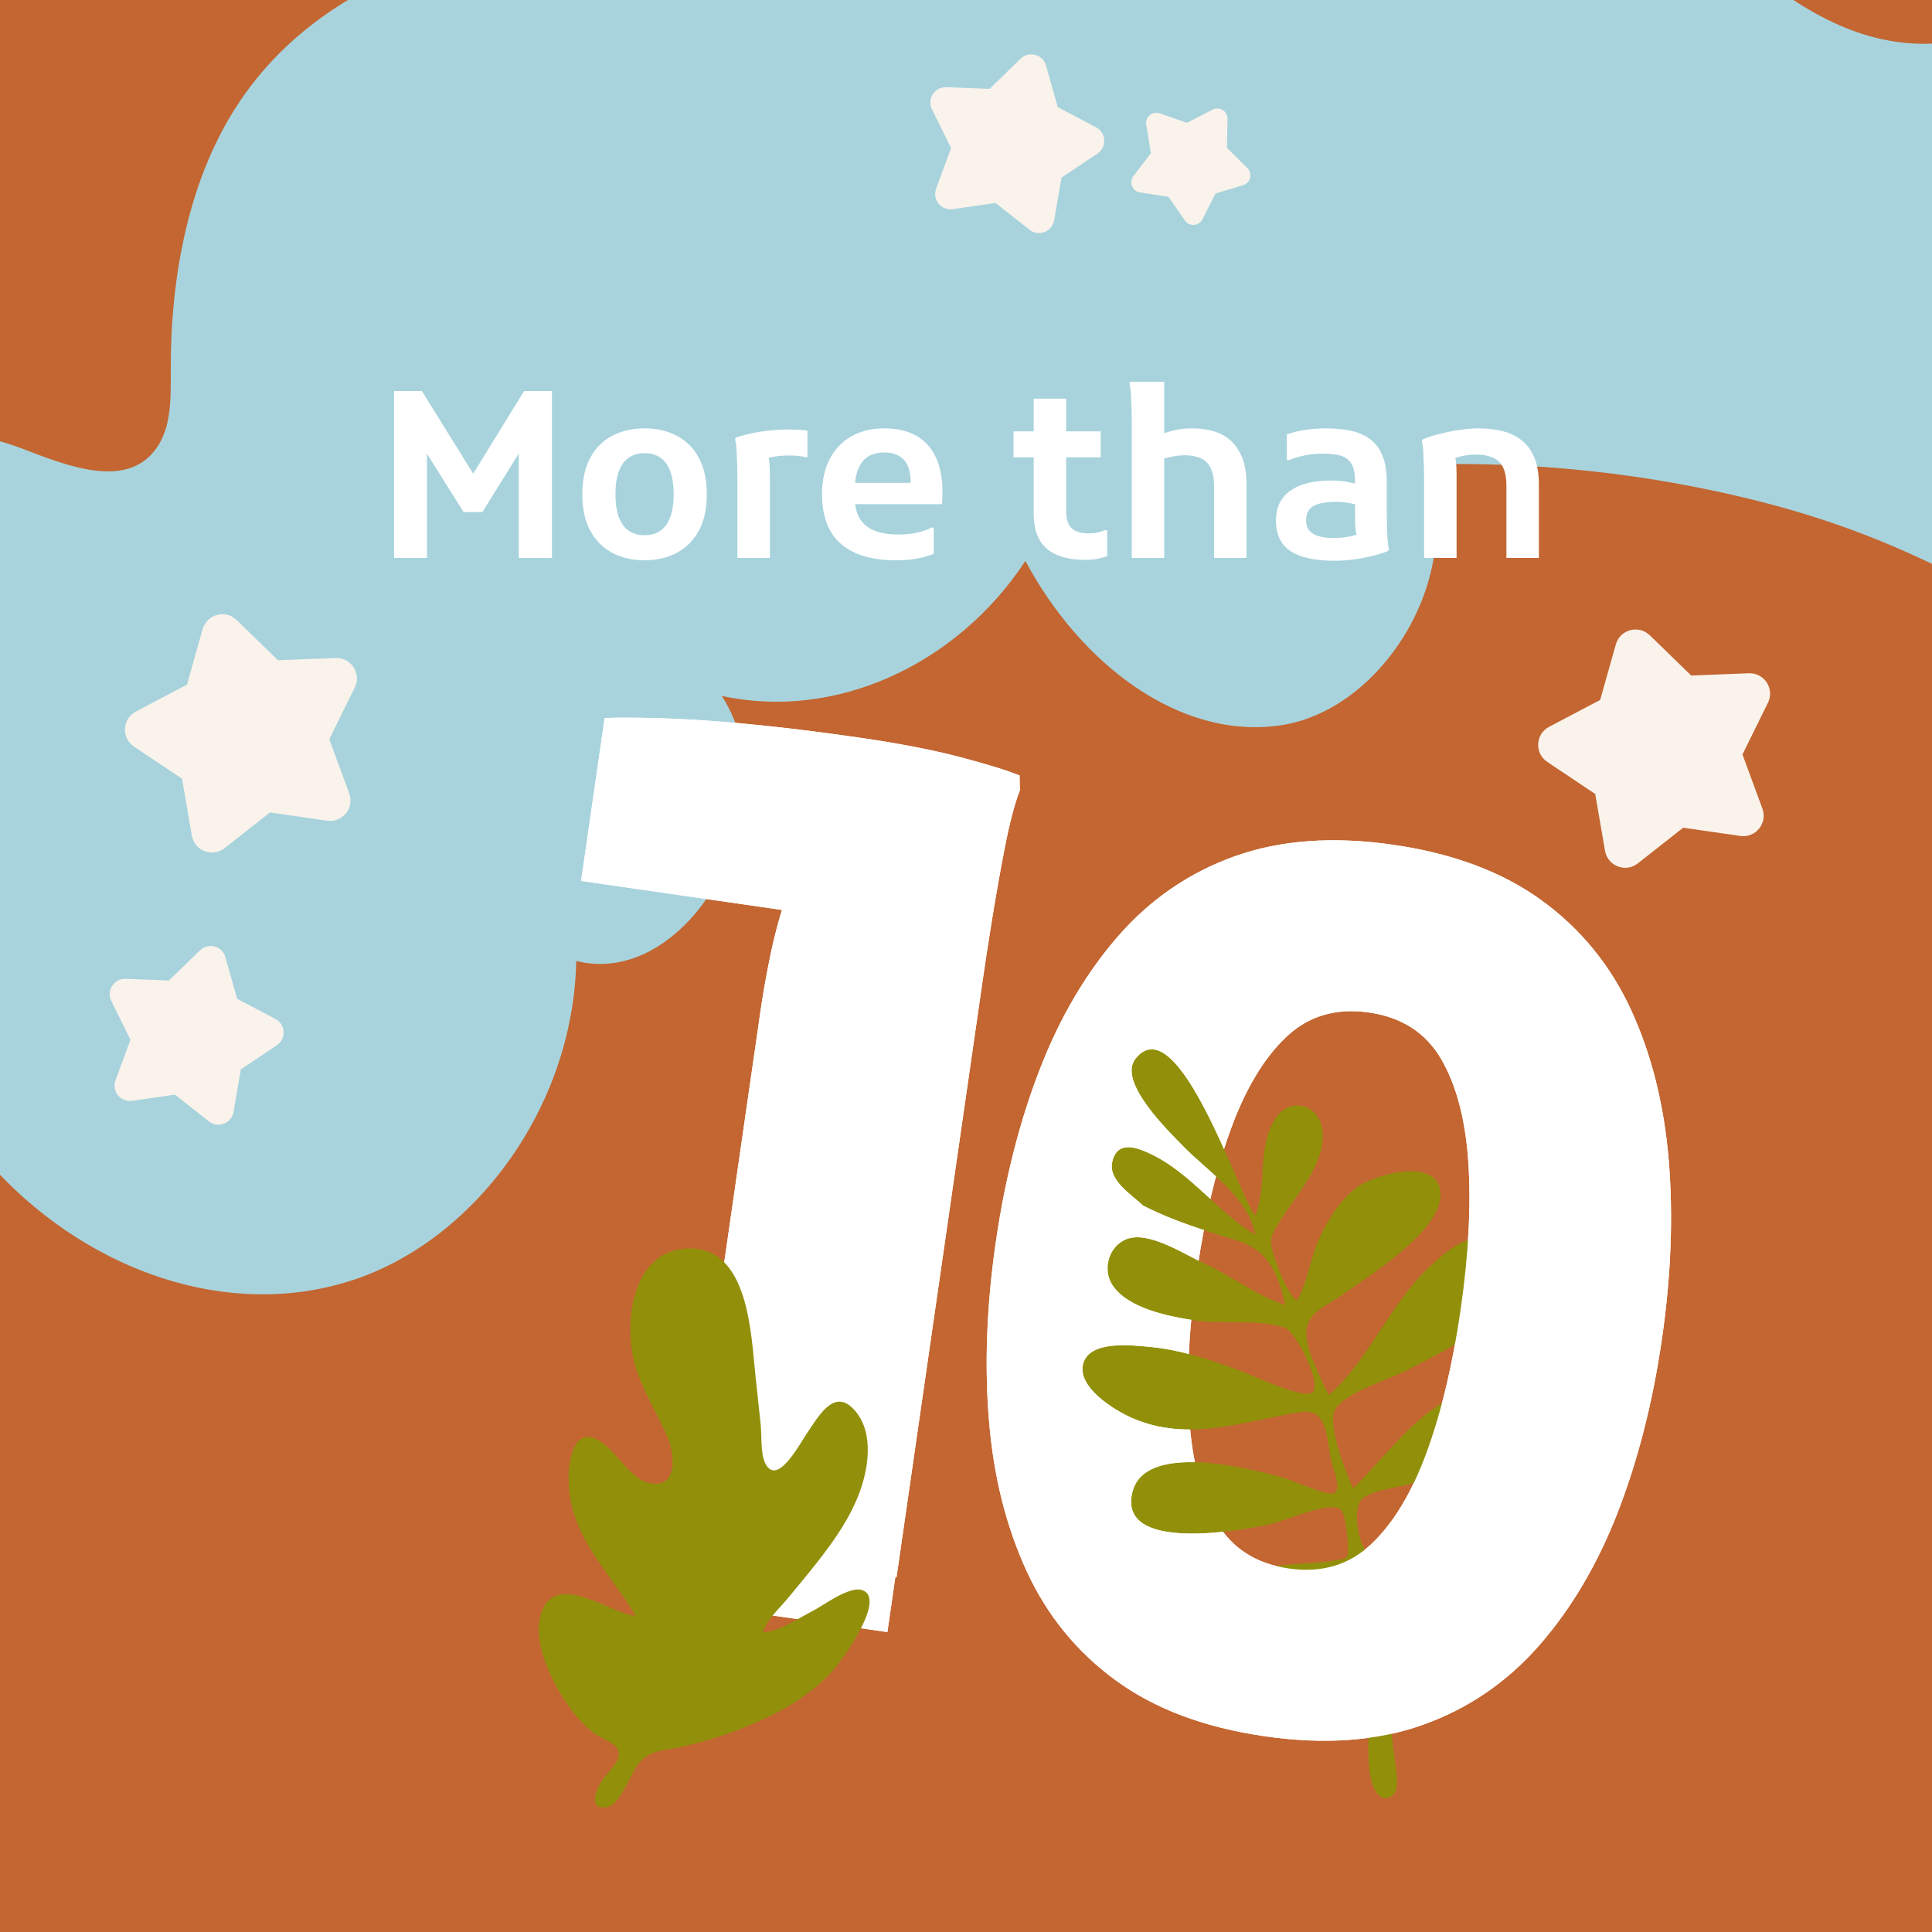 <?xml version="1.0" encoding="UTF-8"?>
<svg id="Layer_1" data-name="Layer 1" xmlns="http://www.w3.org/2000/svg" xmlns:xlink="http://www.w3.org/1999/xlink" viewBox="0 0 500 500">
  <defs>
    <style>
      .cls-1 {
        fill: #92900a;
      }

      .cls-1, .cls-2, .cls-3, .cls-4, .cls-5, .cls-6, .cls-7 {
        stroke-width: 0px;
      }

      .cls-2 {
        fill: #c36631;
      }

      .cls-3 {
        fill: #faf3eb;
      }

      .cls-3, .cls-5 {
        fill-rule: evenodd;
      }

      .cls-4 {
        fill: none;
      }

      .cls-5, .cls-6 {
        fill: #a8d3dd;
      }

      .cls-8 {
        clip-path: url(#clippath);
      }

      .cls-7 {
        fill: #fff;
      }
    </style>
    <clipPath id="clippath">
      <path class="cls-4" d="M148.4,183.71v268.78h286.05V183.71H148.4ZM293.83,274.05c7.3-9.34,16.85,9.6,23.57,24.69-.64,2.07-1.26,4.24-1.86,6.49-3.19-3.01-6.62-5.79-9.35-8.6-3.87-3.97-16.98-16.67-12.35-22.59ZM287.84,300.79c1.23-5.86,6.48-3.83,10.15-2.06,6.15,2.97,11.08,7.74,16.12,12.34-.55,2.42-1.08,4.96-1.58,7.6-5.72-1.86-11.36-3.91-16.75-6.69-2.96-2.84-8.94-6.43-7.94-11.18ZM291.57,320.67c5.66-2.15,14.52,3.69,19.59,6.06-.13.82-.26,1.63-.38,2.47-.6,4.18-1.09,8.39-1.46,12.53-.18-.02-.36-.04-.54-.07-6.52-1.02-16.92-3.07-20.88-9.06-2.67-4.03-.99-10.16,3.67-11.93ZM280.44,352.52c2-5.65,12.55-4.37,17.1-3.95,3.81.35,7.5,1.12,11.14,2.11-.26,5.78-.24,11.27.1,16.33.06.97.15,1.94.24,2.95-5.34.13-10.7-.62-16.2-3.04-4.49-1.98-14.59-8.16-12.38-14.39ZM293.09,386.06c1.66-6.43,9.08-7.97,17.2-7.6,1.2,5.81,3,10.83,5.4,14.92.58.99,1.24,1.96,1.97,2.88v.06c-11.81,1.37-27.52,1.16-24.58-10.26Z"/>
    </clipPath>
  </defs>
  <rect class="cls-2" width="500" height="500"/>
  <path class="cls-6" d="M539.03.46c-15.12,6.36-30.94,12.4-46.93,10.53-36.36-4.25-60.33-46.38-94.08-62.66-28.56-13.78-60.97-7.72-91.42-1.45-50.39,10.38-100.77,20.76-151.16,31.14C120.75-14.83,82.71-5.41,61.41,27.22c-12.58,19.26-17.28,44.21-17.22,68.39.02,6.72.24,13.99-3.1,19.46-7.27,11.92-23,5.79-34.93,1.19-39.33-15.19-88.23,6.36-104.31,50.76-7.77,21.47-5.84,46.48,2.88,67.33,9.31,22.28,26.36,39.82,47.56,43.22,7.43,1.19,15.14.84,22.22,3.75,9.91,4.07,17.1,13.85,24.87,22.08,24.32,25.73,59.69,38.18,91.39,28.06,31.71-10.12,57.57-44.55,58.36-82.76,29.57,7.43,55.91-40.56,37.66-68.61,29.01,6.39,60.64-7.66,78.59-34.92,14.05,26.38,39.84,46.56,66.29,42.5,26.45-4.06,48.22-39.26,37.1-67.46,17.92-.49,44.93.25,76.89,7.26,52.54,11.51,68.42,29,107.5,43.5L539.03.46Z"/>
  <g>
    <g>
      <path class="cls-7" d="M174.15,414.37l6.62-45.89,55.51,8.01-6.62,45.89-55.51-8.01ZM176.82,400.2l20.05-138.92c.48-3.31,1.13-7.12,1.97-11.43.83-4.31,1.78-8.34,2.85-12.09,1.07-3.75,2.12-6.28,3.15-7.61l19.66,8.54-74.11-10.7,6.09-42.17c3.4-.14,8.3-.12,14.71.06,6.41.19,13.88.69,22.42,1.5,8.53.81,17.97,1.96,28.31,3.45,10.54,1.52,19.37,3.22,26.49,5.09,7.11,1.88,12.27,3.47,15.45,4.77l.08,3.81c-1.37,3.61-2.65,8.48-3.85,14.64-1.2,6.16-2.32,12.44-3.35,18.83-1.03,6.39-1.84,11.66-2.43,15.8l-22.29,154.43-55.2-7.97Z"/>
      <path class="cls-7" d="M327.25,449.33c-15.5-2.24-28.32-7.04-38.44-14.41-10.12-7.37-17.83-16.82-23.13-28.35-5.3-11.53-8.55-24.5-9.73-38.91-1.2-14.42-.61-29.79,1.75-46.12s6.14-31.25,11.37-44.73c5.21-13.49,12-25.02,20.34-34.58,8.35-9.56,18.41-16.44,30.2-20.65,11.79-4.2,25.44-5.19,40.95-2.95,15.5,2.24,28.31,7.04,38.44,14.41,10.12,7.37,17.83,16.82,23.13,28.35,5.3,11.53,8.54,24.5,9.74,38.92,1.19,14.41.61,29.79-1.75,46.12-2.36,16.33-6.15,31.24-11.36,44.74-5.22,13.49-12,25.01-20.34,34.57-8.35,9.56-18.42,16.45-30.2,20.65-11.8,4.2-25.44,5.19-40.94,2.95ZM333.51,405.92c8.47,1.22,15.58-.86,21.32-6.26,5.73-5.39,10.52-13.3,14.35-23.73,3.82-10.42,6.77-22.76,8.83-37.03,2.06-14.27,2.72-26.93,2-38.02-.73-11.07-3.08-20.01-7.05-26.82-3.98-6.8-10.2-10.81-18.68-12.03s-15.59.86-21.32,6.26c-5.74,5.4-10.53,13.31-14.35,23.73-3.83,10.43-6.77,22.76-8.83,37.03-2.06,14.26-2.73,26.94-2,38.01.72,11.08,3.07,20.02,7.05,26.82,3.97,6.8,10.2,10.81,18.68,12.04Z"/>
    </g>
    <path class="cls-1" d="M295.78,311.97c7.73,3.98,15.99,6.5,24.27,9.05,8.12,2.49,10.79,8.46,12.56,16.72-7.32-2.36-14.16-7.67-21.24-10.91-5.04-2.3-14.06-8.34-19.8-6.16-4.67,1.77-6.34,7.9-3.67,11.93,3.96,5.98,14.36,8.04,20.88,9.06,7.3,1.14,16.86-.36,23.75,1.97,2.54.86,9.36,13.42,7.33,16.53-1.61,2.48-15.87-4.28-18.21-5.15-7.84-2.92-15.71-5.68-24.1-6.45-4.55-.41-15.1-1.7-17.1,3.95-2.21,6.24,7.89,12.41,12.38,14.39,14.88,6.56,28.79.88,43.76-1.46,7.29-1.14,6.62,7.11,8.04,13.01.41,1.71,2.56,6.69.75,7.95-1.49,1.04-11.04-3.38-13.04-3.93-8.41-2.29-35.86-9.57-39.25,3.58-4.1,15.93,28.07,10.04,35.38,8.49,3.79-.8,15.69-6.2,18.49-3.9,1.24,1.02,1.82,7.34,1.85,9.06.07,3.8.22,3.51-3.49,4.16-9.91,1.73-34.63-.47-35.64,14.95-.98,15,26.17-1.07,31.42-4.28,1.58-.97,6.19-4.96,8.24-4.68,2.13.3,1.87,5.76,2.05,7.35.96,8.25,1.94,16.5,2.69,24.77.54,5.89-.86,15.26,1.41,20.58,1.1,2.59,3.63,4.16,5.5,1.31,1.36-2.07-.28-9.62-.5-11.98-.7-7.77-1.98-15.51-3.1-23.23-.61-4.18-1.22-8.35-1.85-12.53-.68-4.54-2.49-7.42,1.75-8.86,8.04-2.73,37.49,10.65,40.13-3.81,3.34-18.3-36.59.53-41.63-.09-3.91-.48-6.34-13.03-3.13-15.6,2.7-2.16,9.13-2.77,12.45-3.77,4.79-1.43,9.58-2.88,14.32-4.47,5.45-1.83,16.41-4.9,19.4-10.42,3.82-7.07-6.12-10.36-11.28-10.42-16.36-.22-27.09,16.52-37.38,26.52-1.8-4.03-6.65-16.18-4.75-20.22,2.1-4.46,14.72-8.23,19.08-10.55,8.83-4.7,25.78-12.1,26.81-23.98.39-4.45-3.24-9.35-7.77-9.93-5.07-.65-10.62,4.51-13.97,7.71-10.03,9.59-15.32,23.73-25.62,32.78-2.14-3.87-5.75-11.41-5.89-15.77-.18-5.44,5.02-7.08,9.2-10.06,6.94-4.94,25.41-16.24,25.54-25.94.13-10.24-17.52-5.29-21.99-1.73-4.21,3.36-7.14,8.14-9.39,12.97-2.33,5-2.96,11.57-5.87,16.13-2.74-2.5-4.73-8.28-5.89-11.72-1.46-4.33-.56-5.48,1.85-9.3,4.1-6.53,11.37-14.28,10.8-22.54-.49-7.11-8.41-9.63-12.33-3.44-4.81,7.61-1.87,17.32-5.15,24.98-3.71-3.87-19.95-54.72-31.01-40.56-4.62,5.92,8.49,18.62,12.35,22.59,6.48,6.66,16.85,13.11,18.75,22.98-9.72-5.82-16.61-15.9-26.95-20.89-3.67-1.77-8.92-3.79-10.15,2.06-1,4.75,4.99,8.34,7.94,11.18Z"/>
    <g class="cls-8">
      <g>
        <path class="cls-7" d="M174.15,414.37l6.62-45.89,55.51,8.01-6.62,45.89-55.51-8.01ZM176.82,400.2l20.05-138.92c.48-3.31,1.13-7.12,1.97-11.43.83-4.31,1.78-8.34,2.85-12.09,1.07-3.75,2.12-6.28,3.15-7.61l19.66,8.54-74.11-10.7,6.09-42.17c3.4-.14,8.3-.12,14.71.06,6.41.19,13.88.69,22.42,1.5,8.53.81,17.97,1.96,28.31,3.45,10.54,1.52,19.37,3.22,26.49,5.09,7.11,1.88,12.27,3.47,15.45,4.77l.08,3.81c-1.37,3.61-2.65,8.48-3.85,14.64-1.2,6.16-2.32,12.44-3.35,18.83-1.03,6.39-1.84,11.66-2.43,15.8l-22.29,154.43-55.2-7.97Z"/>
        <path class="cls-7" d="M327.25,449.33c-15.5-2.24-28.32-7.04-38.44-14.41-10.12-7.37-17.83-16.82-23.13-28.35-5.3-11.53-8.55-24.5-9.73-38.91-1.2-14.42-.61-29.79,1.75-46.12s6.14-31.25,11.37-44.73c5.21-13.49,12-25.02,20.34-34.58,8.35-9.56,18.41-16.44,30.2-20.65,11.79-4.2,25.44-5.19,40.95-2.95,15.5,2.24,28.31,7.04,38.44,14.41,10.12,7.37,17.83,16.82,23.13,28.35,5.3,11.53,8.54,24.5,9.74,38.92,1.19,14.41.61,29.79-1.75,46.12-2.36,16.33-6.15,31.24-11.36,44.74-5.22,13.49-12,25.01-20.34,34.57-8.35,9.56-18.42,16.45-30.2,20.65-11.8,4.2-25.44,5.19-40.94,2.95ZM333.51,405.92c8.47,1.22,15.58-.86,21.32-6.26,5.73-5.39,10.52-13.3,14.35-23.73,3.82-10.42,6.77-22.76,8.83-37.03,2.06-14.27,2.72-26.93,2-38.02-.73-11.07-3.08-20.01-7.05-26.82-3.98-6.8-10.2-10.81-18.68-12.03s-15.59.86-21.32,6.26c-5.74,5.4-10.53,13.31-14.35,23.73-3.83,10.43-6.77,22.76-8.83,37.03-2.06,14.26-2.73,26.94-2,38.01.72,11.08,3.07,20.02,7.05,26.82,3.97,6.8,10.2,10.81,18.68,12.04Z"/>
      </g>
    </g>
  </g>
  <path class="cls-1" d="M177.98,323.11c15.83-.57,16.37,22.11,17.56,33.17.44,4.08.87,8.16,1.31,12.24.31,2.84-.07,7.56,1.18,10.14,3.07,6.3,9-5.13,10.9-7.86,2.55-3.66,6.52-11.19,11.46-6.62,5.85,5.41,4.58,15.03,2.2,21.66-2.42,6.73-6.53,12.64-10.91,18.23-2.55,3.25-5.19,6.43-7.83,9.61-2.22,2.68-5.34,5.4-6.42,8.75,4.22-.15,8.95-3.53,12.71-5.41,2.84-1.42,9.69-6.72,13.09-5.47,6.29,2.31-5.56,18.53-8.07,21.23-6.21,6.69-14.44,11.04-22.82,14.4-5.01,2.01-10.18,3.57-15.44,4.79-4.57,1.06-8.99.79-11.89,4.74-1.82,2.48-4.49,10.2-7.73,10.91-5.38,1.18-2.92-4.73-1.47-6.83,1.9-2.76,5.91-5.81,3.71-8.61-1.12-1.43-4.48-2.54-6.01-3.77-1.81-1.46-3.45-3.14-4.9-4.96-4.87-6.12-11.29-17.98-8.48-26.14,3.78-10.93,17.83.33,24.38.86-6.73-11.39-16.77-20.13-17.33-34.39-.17-4.26.71-14.23,7.05-11.36,5.06,2.29,8.41,10.29,13.93,11.41,7.42,1.5,6.37-7.53,4.76-11.45-2.68-6.54-6.73-12.5-8.64-19.36-3.01-10.86-.66-29.38,13.67-29.92Z"/>
  <g>
    <path class="cls-7" d="M101.98,144.4v-43.2h7.2l15.06,24.24h-3.54l14.94-24.24h7.2v43.2h-8.58v-30.42l1.8.48-11.22,18.06h-4.86l-11.28-17.94,1.8-.48v30.3h-8.52Z"/>
    <path class="cls-7" d="M150.7,127.9c0-3.72.68-6.85,2.04-9.39,1.36-2.54,3.26-4.45,5.7-5.73,2.44-1.28,5.24-1.92,8.4-1.92s5.9.64,8.34,1.92c2.44,1.28,4.34,3.19,5.7,5.73,1.36,2.54,2.04,5.67,2.04,9.39s-.68,6.9-2.04,9.42c-1.36,2.52-3.26,4.43-5.7,5.73-2.44,1.3-5.22,1.95-8.34,1.95s-6.01-.65-8.43-1.95c-2.42-1.3-4.31-3.21-5.67-5.73-1.36-2.52-2.04-5.66-2.04-9.42ZM159.28,127.9c0,3.52.64,6.17,1.92,7.95,1.28,1.78,3.16,2.67,5.64,2.67s4.3-.89,5.58-2.67c1.28-1.78,1.92-4.43,1.92-7.95s-.64-6.17-1.92-7.95c-1.28-1.78-3.14-2.67-5.58-2.67s-4.36.89-5.64,2.67c-1.28,1.78-1.92,4.43-1.92,7.95Z"/>
    <path class="cls-7" d="M190.84,144.4v-20.94c0-.8-.02-1.83-.06-3.09-.04-1.26-.09-2.5-.15-3.72-.06-1.22-.19-2.19-.39-2.91l.18-.48c1.12-.4,2.43-.76,3.93-1.08s3.08-.57,4.74-.75c1.66-.18,3.33-.27,5.01-.27.72,0,1.5.02,2.34.06s1.68.12,2.52.24v6.84h-.54c-.6-.16-1.28-.27-2.04-.33-.76-.06-1.5-.09-2.22-.09-1.28,0-2.54.1-3.78.3-1.24.2-2.3.44-3.18.72l1.26-1.92c.52,1.08.78,2.94.78,5.58v21.84h-8.4Z"/>
    <path class="cls-7" d="M231.82,145c-3,0-5.68-.34-8.04-1.02-2.36-.68-4.36-1.71-6-3.09-1.64-1.38-2.89-3.15-3.75-5.31-.86-2.16-1.29-4.72-1.29-7.68,0-3.52.66-6.55,1.98-9.09,1.32-2.54,3.19-4.5,5.61-5.88,2.42-1.38,5.25-2.07,8.49-2.07,3.64,0,6.6.75,8.88,2.25,2.28,1.5,3.92,3.58,4.92,6.24,1,2.66,1.42,5.71,1.26,9.15l-.06,1.98h-25.68v-5.52h17.52v-.36c0-2.44-.57-4.3-1.71-5.58-1.14-1.28-2.87-1.92-5.19-1.92-1.44,0-2.73.31-3.87.93-1.14.62-2.04,1.67-2.7,3.15-.66,1.48-.99,3.5-.99,6.06v1.26c0,2.52.48,4.49,1.44,5.91.96,1.42,2.28,2.43,3.96,3.03,1.68.6,3.62.9,5.82.9,1.96,0,3.68-.18,5.16-.54,1.48-.36,2.64-.78,3.48-1.26h.6v6.78c-1.12.48-2.49.88-4.11,1.2s-3.53.48-5.73.48Z"/>
    <path class="cls-7" d="M262.3,118.36v-6.72h22.56v6.72h-22.56ZM280.78,144.88c-2.84,0-5.25-.42-7.23-1.26-1.98-.84-3.48-2.13-4.5-3.87-1.02-1.74-1.53-3.99-1.53-6.75v-29.82h8.4v29.16c0,2.04.48,3.5,1.44,4.38s2.44,1.32,4.44,1.32c.76,0,1.51-.08,2.25-.24.74-.16,1.39-.36,1.95-.6h.54v6.72c-.72.28-1.56.51-2.52.69s-2.04.27-3.24.27Z"/>
    <path class="cls-7" d="M292.9,144.4v-35.46c0-.8-.02-1.83-.06-3.09-.04-1.26-.09-2.49-.15-3.69-.06-1.2-.19-2.16-.39-2.88l.18-.48h8.82v16.8l-1.8-2.76c1.24-.56,2.59-1.03,4.05-1.41,1.46-.38,3.15-.57,5.07-.57s3.79.25,5.49.75c1.7.5,3.18,1.32,4.44,2.46s2.25,2.64,2.97,4.5c.72,1.86,1.08,4.17,1.08,6.93v18.9h-8.4v-18.48c0-2.12-.32-3.77-.96-4.95-.64-1.18-1.53-2-2.67-2.46-1.14-.46-2.47-.69-3.99-.69-.84,0-1.71.08-2.61.24-.9.16-1.74.34-2.52.54-.78.2-1.39.38-1.83.54l1.68-3.78v29.04h-8.4Z"/>
    <path class="cls-7" d="M345.34,145.12c-5,0-8.77-.82-11.31-2.46-2.54-1.64-3.81-4.3-3.81-7.98,0-2.36.59-4.3,1.77-5.82,1.18-1.52,2.84-2.65,4.98-3.39s4.61-1.11,7.41-1.11c1.72,0,3.22.13,4.5.39,1.28.26,2.44.53,3.48.81v5.4c-.8-.28-1.82-.53-3.06-.75-1.24-.22-2.44-.33-3.6-.33-2.6,0-4.53.36-5.79,1.08-1.26.72-1.89,1.94-1.89,3.66s.62,2.82,1.86,3.54c1.24.72,3.02,1.08,5.34,1.08,1.4,0,2.75-.13,4.05-.39,1.3-.26,2.45-.67,3.45-1.23l-1.2,2.34c-.16-.48-.3-.96-.42-1.44-.12-.48-.21-.98-.27-1.5-.06-.52-.1-1.11-.12-1.77-.02-.66-.03-1.47-.03-2.43v-8.22c0-2.04-.32-3.58-.96-4.62-.64-1.04-1.58-1.73-2.82-2.07-1.24-.34-2.78-.51-4.62-.51-1.68,0-3.3.17-4.86.51-1.56.34-2.82.73-3.78,1.17h-.6v-6.66c1.44-.52,3.06-.91,4.86-1.17,1.8-.26,3.6-.39,5.4-.39,2.24,0,4.31.2,6.21.6,1.9.4,3.55,1.1,4.95,2.1,1.4,1,2.49,2.41,3.27,4.23.78,1.82,1.17,4.17,1.17,7.05v7.56c0,.84,0,1.89.03,3.15.02,1.26.07,2.49.15,3.69.08,1.2.2,2.16.36,2.88l-.18.48c-1.36.52-2.83.97-4.41,1.35-1.58.38-3.19.67-4.83.87-1.64.2-3.2.3-4.68.3Z"/>
    <path class="cls-7" d="M368.56,144.4v-20.46c0-.8-.02-1.83-.06-3.09-.04-1.26-.09-2.5-.15-3.72-.06-1.22-.19-2.19-.39-2.91l.18-.48c1.2-.52,2.63-.99,4.29-1.41,1.66-.42,3.38-.77,5.16-1.05,1.78-.28,3.47-.42,5.07-.42,2.04,0,3.99.21,5.85.63,1.86.42,3.53,1.17,5.01,2.25s2.64,2.57,3.48,4.47c.84,1.9,1.26,4.33,1.26,7.29v18.9h-8.4v-18.54c0-2.2-.32-3.89-.96-5.07-.64-1.18-1.56-2-2.76-2.46-1.2-.46-2.62-.69-4.26-.69-1.2,0-2.41.14-3.63.42-1.22.28-2.29.6-3.21.96l1.26-2.1c.2.6.36,1.38.48,2.34s.18,2.06.18,3.3v21.84h-8.4Z"/>
  </g>
  <path class="cls-3" d="M61.23,160.45l10.71,10.42,14.93-.58c4-.15,6.71,4.02,4.95,7.62l-6.6,13.4,5.16,14.02c1.38,3.76-1.75,7.63-5.72,7.06l-14.79-2.13-11.74,9.24c-3.15,2.48-7.8.69-8.48-3.25l-2.54-14.72-12.42-8.31c-3.33-2.23-3.07-7.2.48-9.07l13.22-6.96,4.06-14.38c1.09-3.85,5.9-5.14,8.77-2.35Z"/>
  <path class="cls-3" d="M426.96,164.4l10.71,10.42,14.93-.58c4-.15,6.71,4.02,4.95,7.62l-6.6,13.4,5.16,14.02c1.38,3.76-1.75,7.63-5.72,7.06l-14.79-2.13-11.74,9.24c-3.15,2.48-7.8.69-8.48-3.25l-2.54-14.72-12.42-8.31c-3.33-2.23-3.07-7.2.48-9.07l13.22-6.96,4.06-14.38c1.09-3.85,5.9-5.14,8.77-2.35Z"/>
  <path class="cls-3" d="M58.32,247.71l3.05,10.78,9.91,5.22c2.66,1.4,2.85,5.13.36,6.8l-9.31,6.23-1.9,11.04c-.51,2.96-4,4.3-6.36,2.44l-8.8-6.93-11.09,1.6c-2.97.43-5.32-2.47-4.29-5.29l3.87-10.51-4.95-10.05c-1.33-2.69.71-5.83,3.71-5.71l11.2.43,8.03-7.81c2.15-2.09,5.76-1.13,6.58,1.76Z"/>
  <path class="cls-3" d="M270.7,16.95l3.05,10.78,9.91,5.22c2.66,1.4,2.85,5.13.36,6.8l-9.31,6.23-1.9,11.04c-.51,2.96-4,4.3-6.36,2.44l-8.8-6.93-11.09,1.6c-2.97.43-5.32-2.47-4.29-5.29l3.87-10.51-4.95-10.05c-1.33-2.69.71-5.83,3.71-5.71l11.2.43,8.03-7.81c2.15-2.09,5.76-1.13,6.58,1.76Z"/>
  <path class="cls-5" d="M94.01,243.2l7.05,2.46,6.64-3.42c1.78-.92,3.89.4,3.85,2.41l-.16,7.47,5.3,5.26c1.42,1.41.82,3.83-1.1,4.41l-7.15,2.16-3.37,6.67c-.9,1.79-3.39,1.96-4.53.32l-4.26-6.13-7.38-1.14c-1.98-.31-2.91-2.62-1.7-4.21l4.52-5.95-1.2-7.37c-.32-1.98,1.59-3.58,3.48-2.92Z"/>
  <path class="cls-3" d="M300.14,29.33l7.05,2.46,6.64-3.42c1.78-.92,3.89.4,3.85,2.41l-.16,7.47,5.3,5.26c1.42,1.41.82,3.83-1.1,4.41l-7.15,2.16-3.37,6.67c-.9,1.79-3.39,1.96-4.53.32l-4.26-6.13-7.38-1.14c-1.98-.31-2.91-2.62-1.7-4.21l4.52-5.95-1.2-7.37c-.32-1.98,1.59-3.58,3.48-2.92Z"/>
</svg>